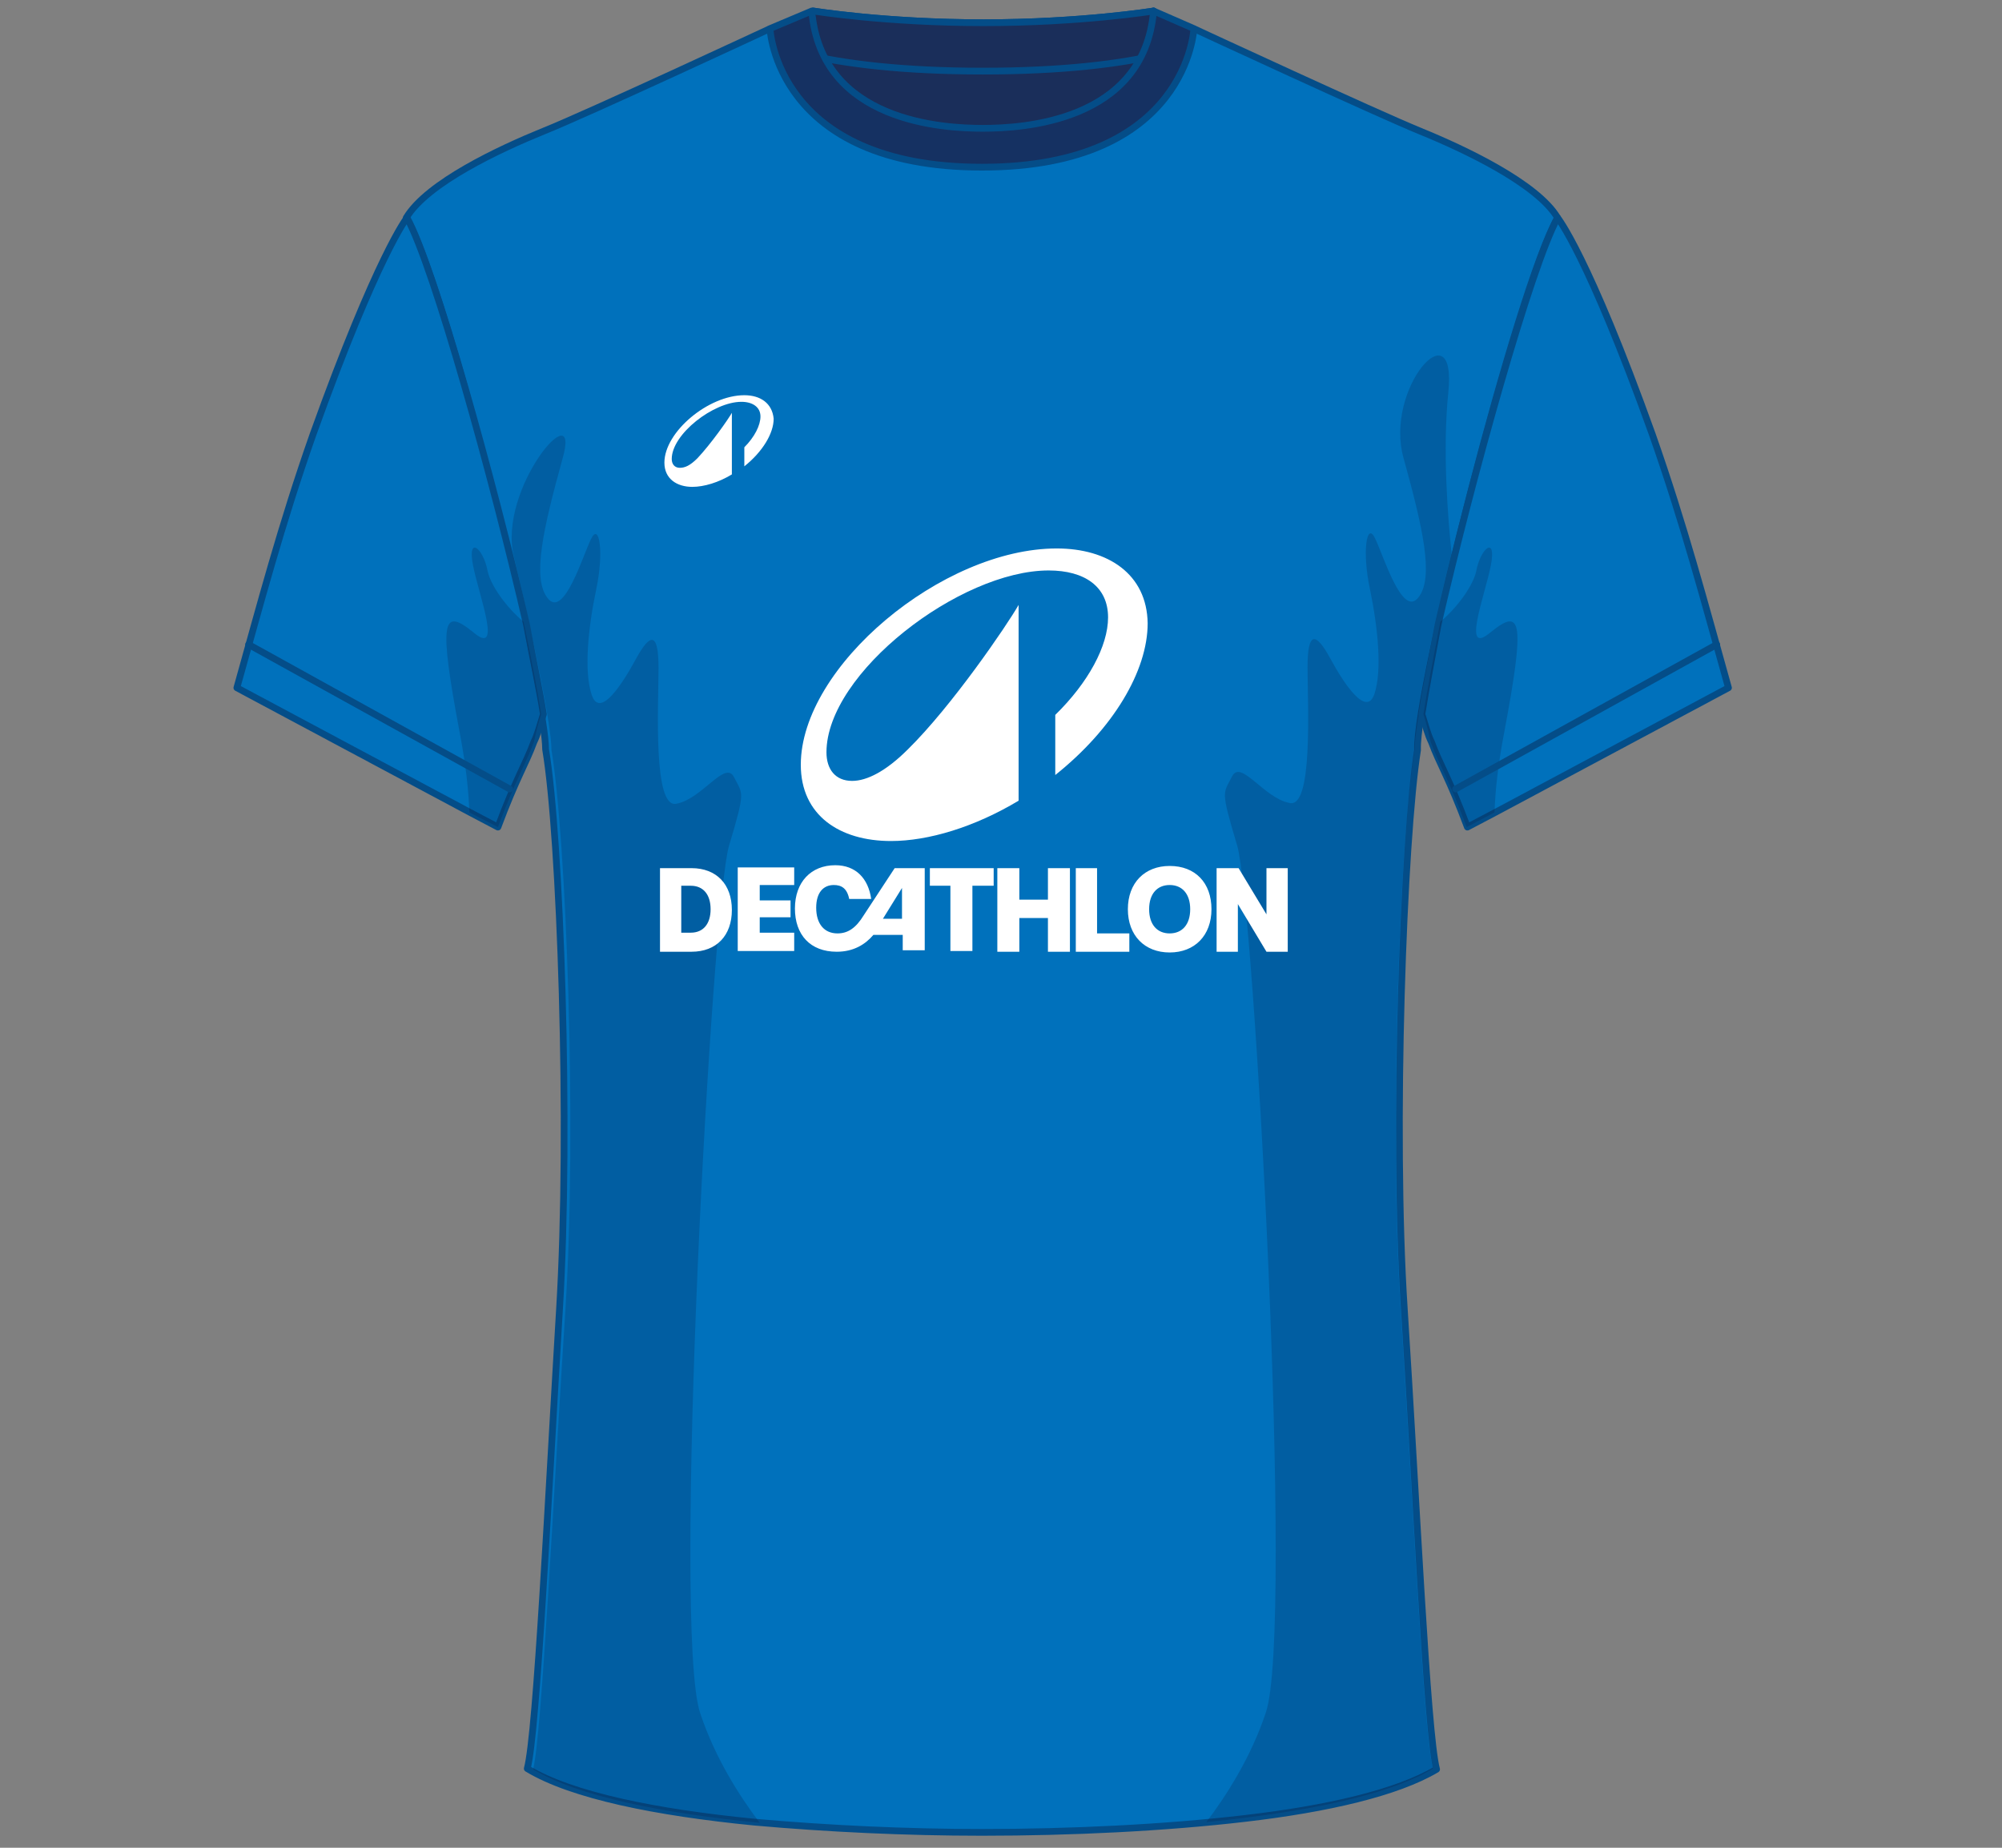<?xml version="1.0" encoding="UTF-8"?>
<!-- Generator: Adobe Illustrator 28.3.0, SVG Export Plug-In . SVG Version: 6.00 Build 0)  -->
<svg xmlns="http://www.w3.org/2000/svg" xmlns:xlink="http://www.w3.org/1999/xlink" version="1.1" id="Layer_2" x="0px" y="0px" viewBox="0 0 273 252" style="enable-background:new 0 0 273 252;" xml:space="preserve"><rect x="0" y="0" width="273" height="252" fill="#808080" stroke="none"/>
<style type="text/css">
	.st0{clip-path:url(#SVGID_00000041987294200431535250000011313040603627239583_);}
	.st1{fill:#0071BC;stroke:#044D88;stroke-width:0.92;stroke-linecap:round;stroke-linejoin:round;}
	.st2{opacity:0.2;fill:#07183E;enable-background:new    ;}
	.st3{fill:#1A2E5A;stroke:#044D88;stroke-width:0.92;stroke-linecap:round;stroke-linejoin:round;}
	.st4{fill:#153162;stroke:#044D88;stroke-width:0.92;stroke-linecap:round;stroke-linejoin:round;}
	.st5{fill:none;stroke:#044D88;stroke-width:0.92;stroke-linecap:round;stroke-linejoin:round;}
	.st6{fill:#FFFFFF;}
</style>
<g>
	<g>
		<defs>
			<rect id="SVGID_1_" x="31.7" y="1" width="204.5" height="294.2"></rect>
		</defs>
		<clipPath id="SVGID_00000101071718820676169330000008290818226166170533_">
			<use xlink:href="#SVGID_1_" style="overflow:visible;"></use>
		</clipPath>
		<g style="clip-path:url(#SVGID_00000101071718820676169330000008290818226166170533_);">
			<path class="st1" d="M191.5,178.6c1.6,24.8,3.1,57.9,4.4,62.7c-5.4,3.2-14.9,5.4-26.1,6.7c-11.1,1.3-23.9,1.9-35.8,1.9h-0.2     c-10.2,0-20.9-0.5-31-1.4c-13.2-1.3-24.8-3.6-30.9-7.3c1.3-4.8,2.9-37.9,4.4-62.7s0.1-64.5-1.9-76.3c0-3.2-2.2-14-5.1-26.3     c-4.3-18.4-10.6-40.5-13.9-46.2c2.9-4.8,12.8-9.4,18.7-11.8c6-2.4,30.7-13.9,30.7-13.9l2.8,1.7h52.6L163,4     c0,0,24.8,11.5,30.7,13.9s15.9,7.1,18.7,11.8c-5.4,9.4-19.4,64.5-19.1,72.6C191.4,114.3,189.9,154,191.5,178.6L191.5,178.6z"></path>
			<path class="st2" d="M77.1,178.6c1.6-24.8,0.1-64.5-1.9-76.3c0-3.2-2.2-14-5.1-26.3c-2.4-9.3,9.3-22.8,6.6-13.4     c-2.6,9.4-4.2,16.3-2,19c2.2,2.8,4.8-5.9,5.9-8.1c1.1-2.3,1.8,1.7,0.7,6.9s-1.7,11.2-0.6,14.4s4.1-1.4,6-4.9     c1.9-3.5,3.1-3.9,3.1,1.2c0,5.1-0.8,19.4,2.5,18.5c3.5-0.7,6.6-6,7.8-3.6s1.6,1.7-0.7,9.4c-2.3,7.8-7.8,107-3.9,118.3     c2,6,5.3,11.2,8.1,14.9c-13.2-1.3-24.8-3.6-30.9-7.3C73.9,236.5,75.5,203.3,77.1,178.6L77.1,178.6z"></path>
			<path class="st2" d="M191,178.6c-1.6-24.8-0.1-64.5,1.9-76.3c0-3.2,2.2-14,5.1-26.3c-0.6-5.5-1.3-14.8-0.5-22.5     c1.2-11.7-8.8-0.5-6.1,9c2.6,9.4,4.2,16.3,2,19c-2.2,2.8-4.8-5.9-5.9-8.1c-1.1-2.3-1.8,1.7-0.7,6.9c1.1,5.3,1.7,11.2,0.6,14.4     c-1.1,3.1-4.1-1.4-6-4.9c-1.9-3.5-3.1-3.9-3.1,1.2c0,5.1,0.8,19.4-2.5,18.5c-3.5-0.7-6.6-6-7.8-3.6c-1.2,2.4-1.6,1.7,0.7,9.4     c2.3,7.8,7.8,107,3.9,118.3c-2,6-5.3,11.2-8.1,14.9c13.2-1.3,24.8-3.6,30.9-7.3C194.1,236.5,192.6,203.3,191,178.6L191,178.6z"></path>
			<path class="st3" d="M159.3,3.3c-0.1,1.4-0.5,2.9-1,4.1c-4.8,11.5-24.3,12.6-24.3,12.6s-19.5-1.2-24.3-12.6     c-0.5-1.2-0.8-2.5-1-4.1l2.2-1.8c0,0,9.8,1.6,23.2,1.6s23.2-1.6,23.2-1.6L159.3,3.3L159.3,3.3z"></path>
			<path class="st3" d="M159.3,3.3c-0.1,1.4-0.5,2.9-1,4.1c-5.5,1.3-13.3,2.3-24.3,2.3c-10.9,0-18.8-1-24.3-2.3     c-0.5-1.2-0.8-2.5-1-4.1l2.2-1.8c0,0,9.8,1.6,23.2,1.6s23.2-1.6,23.2-1.6L159.3,3.3L159.3,3.3z"></path>
			<path class="st4" d="M157.3,1.5c-1.3,15.2-18.1,16-23.3,16s-22-0.8-23.3-16L105,3.9c0,0,0.8,18.9,28.9,18.9s28.9-18.9,28.9-18.9     L157.3,1.5L157.3,1.5z"></path>
			<path class="st1" d="M74.1,97.4c-0.5,1.6-0.8,2.8-1.3,3.8l0,0c-1.1,3-2.4,4.9-4.9,11.6l-3.8-2l-31.8-17     c3.2-11.4,6-22.1,10.4-34.6c8.8-24.5,12.8-29.5,12.8-29.5c3.7,6.7,11.8,35.9,16.3,55.5C72.7,90,73.6,94.2,74.1,97.4L74.1,97.4z"></path>
			<path class="st2" d="M73.8,97.4c-0.4,1.2-0.7,2.5-1,3.8l0,0c-1.1,3-2.4,4.9-4.9,11.6l-3.9-2c-0.1-3.1-0.5-6.6-1.3-10.8     c-2.9-15.4-2.4-17.2,1.8-13.8c4.1,3.5,0.8-5,0-9.1c-0.8-4.1,1.4-2.4,2,0.8c0.4,1.9,2.5,4.9,4.9,6.9C72.5,90,73.3,94.2,73.8,97.4z     "></path>
			<path class="st5" d="M33.9,87.9l35.6,19.7"></path>
			<path class="st1" d="M193.9,97.4c0.5,1.6,0.8,2.8,1.3,3.8l0,0c1.1,3,2.4,4.9,4.9,11.6l3.8-2l31.8-17c-3.2-11.4-6-22.1-10.4-34.6     c-8.8-24.5-12.9-29.5-12.9-29.5c-3.7,6.7-11.8,35.9-16.3,55.5C195.2,90,194.4,94.2,193.9,97.4L193.9,97.4z"></path>
			<path class="st2" d="M194.1,97.4c0.4,1.2,0.7,2.5,1,3.8l0,0c1.1,3,2.4,4.9,4.9,11.6l3.8-2c0.1-3.1,0.5-6.6,1.3-10.8     c2.9-15.4,2.4-17.2-1.8-13.8c-4.1,3.5-0.8-5,0-9.1c0.8-4.1-1.4-2.4-2,0.8c-0.4,1.9-2.5,4.9-4.9,6.9     C195.4,90,194.6,94.2,194.1,97.4L194.1,97.4z"></path>
			<path class="st5" d="M234.1,87.9l-35.6,19.7"></path>
		</g>
	</g>
</g>
<g>
	<path id="path2620" class="st6" d="M101.5,53.9c-4.9,0-10.9,5-10.9,9.2c0,2.2,1.7,3.3,3.8,3.3c1.6,0,3.6-0.6,5.4-1.7v-8.4   c-0.5,0.9-2.9,4.3-4.7,6.2c-1,1-1.7,1.3-2.4,1.3c-0.7,0-1.1-0.5-1.1-1.2c0-3.4,5.7-7.8,9.5-7.8c1.5,0,2.6,0.7,2.6,2   c0,1.2-0.8,2.8-2.2,4.2v2.6c2.5-2,4-4.5,4-6.5C105.3,55,103.7,53.9,101.5,53.9z"></path>
</g>
<g>
	<path id="path2618_00000168818409164005512780000008582724843622296226_" class="st6" d="M100.6,129.7h7.7v-2.5h-4.7v-2.1h4.2v-2.3   h-4.2v-2.1h4.7v-2.4h-7.7V129.7z M159.5,118.1c-3.4,0-5.7,2.3-5.7,5.9c0,3.6,2.3,5.9,5.7,5.9c3.4,0,5.7-2.3,5.7-5.9   S163,118.1,159.5,118.1z M159.5,127.3c-1.7,0-2.8-1.2-2.8-3.3s1.1-3.3,2.8-3.3s2.8,1.2,2.8,3.3S161.2,127.3,159.5,127.3   L159.5,127.3z M172.7,118.4v6.3l-3.8-6.3h-3v11.4h2.9v-6.5l3.9,6.5h2.9v-11.4H172.7z M94.3,118.4H90v11.4h4.3   c3.4,0,5.5-2.2,5.5-5.7S97.7,118.4,94.3,118.4L94.3,118.4z M94.2,127.2h-1.3v-6.4h1.3c1.7,0,2.7,1.2,2.7,3.2S95.9,127.2,94.2,127.2   z M149.7,118.4h-3v11.4h7.3v-2.5h-4.4V118.4z M117.8,124.8c-1.1,1.8-2.2,2.5-3.6,2.5c-1.8,0-2.9-1.3-2.9-3.5c0-2.1,1-3.1,2.4-3.1   c1,0,1.8,0.4,2.1,1.9h3c-0.4-2.8-2.1-4.6-4.9-4.6c-3.3,0-5.5,2.3-5.5,5.9c0,3.6,2.1,5.9,5.7,5.9c2.3,0,3.9-1,5-2.3h4v2.1h3v-11.2   H122L117.8,124.8z M123,125.3h-2.6l2.6-4.2V125.3z M143,122.7H139v-4.3h-3v11.4h3v-4.6h3.9v4.6h3v-11.4h-3V122.7z M126.7,120.8h2.9   v8.9h3v-8.9h2.9v-2.4h-8.7V120.8z"></path>
	<path id="path2620_00000005953106408787269150000015392920321626126269_" class="st6" d="M144.1,74.8c-15.6,0-34.9,16.1-34.9,29.5   c0,6.9,5.3,10.4,12.3,10.4c5.1,0,11.4-1.9,17.4-5.5V82.5c-1.6,2.8-9.1,13.8-15.1,19.7c-3,3-5.6,4.3-7.6,4.3c-2.3,0-3.5-1.6-3.5-3.9   c0-10.8,18.2-24.8,30.3-24.8c4.9,0,8.1,2.2,8.1,6.4c0,3.9-2.7,8.9-7.2,13.3v8.2c7.9-6.3,12.6-14.2,12.6-20.7   C156.4,78.3,151.1,74.8,144.1,74.8z"></path>
</g>
</svg>
